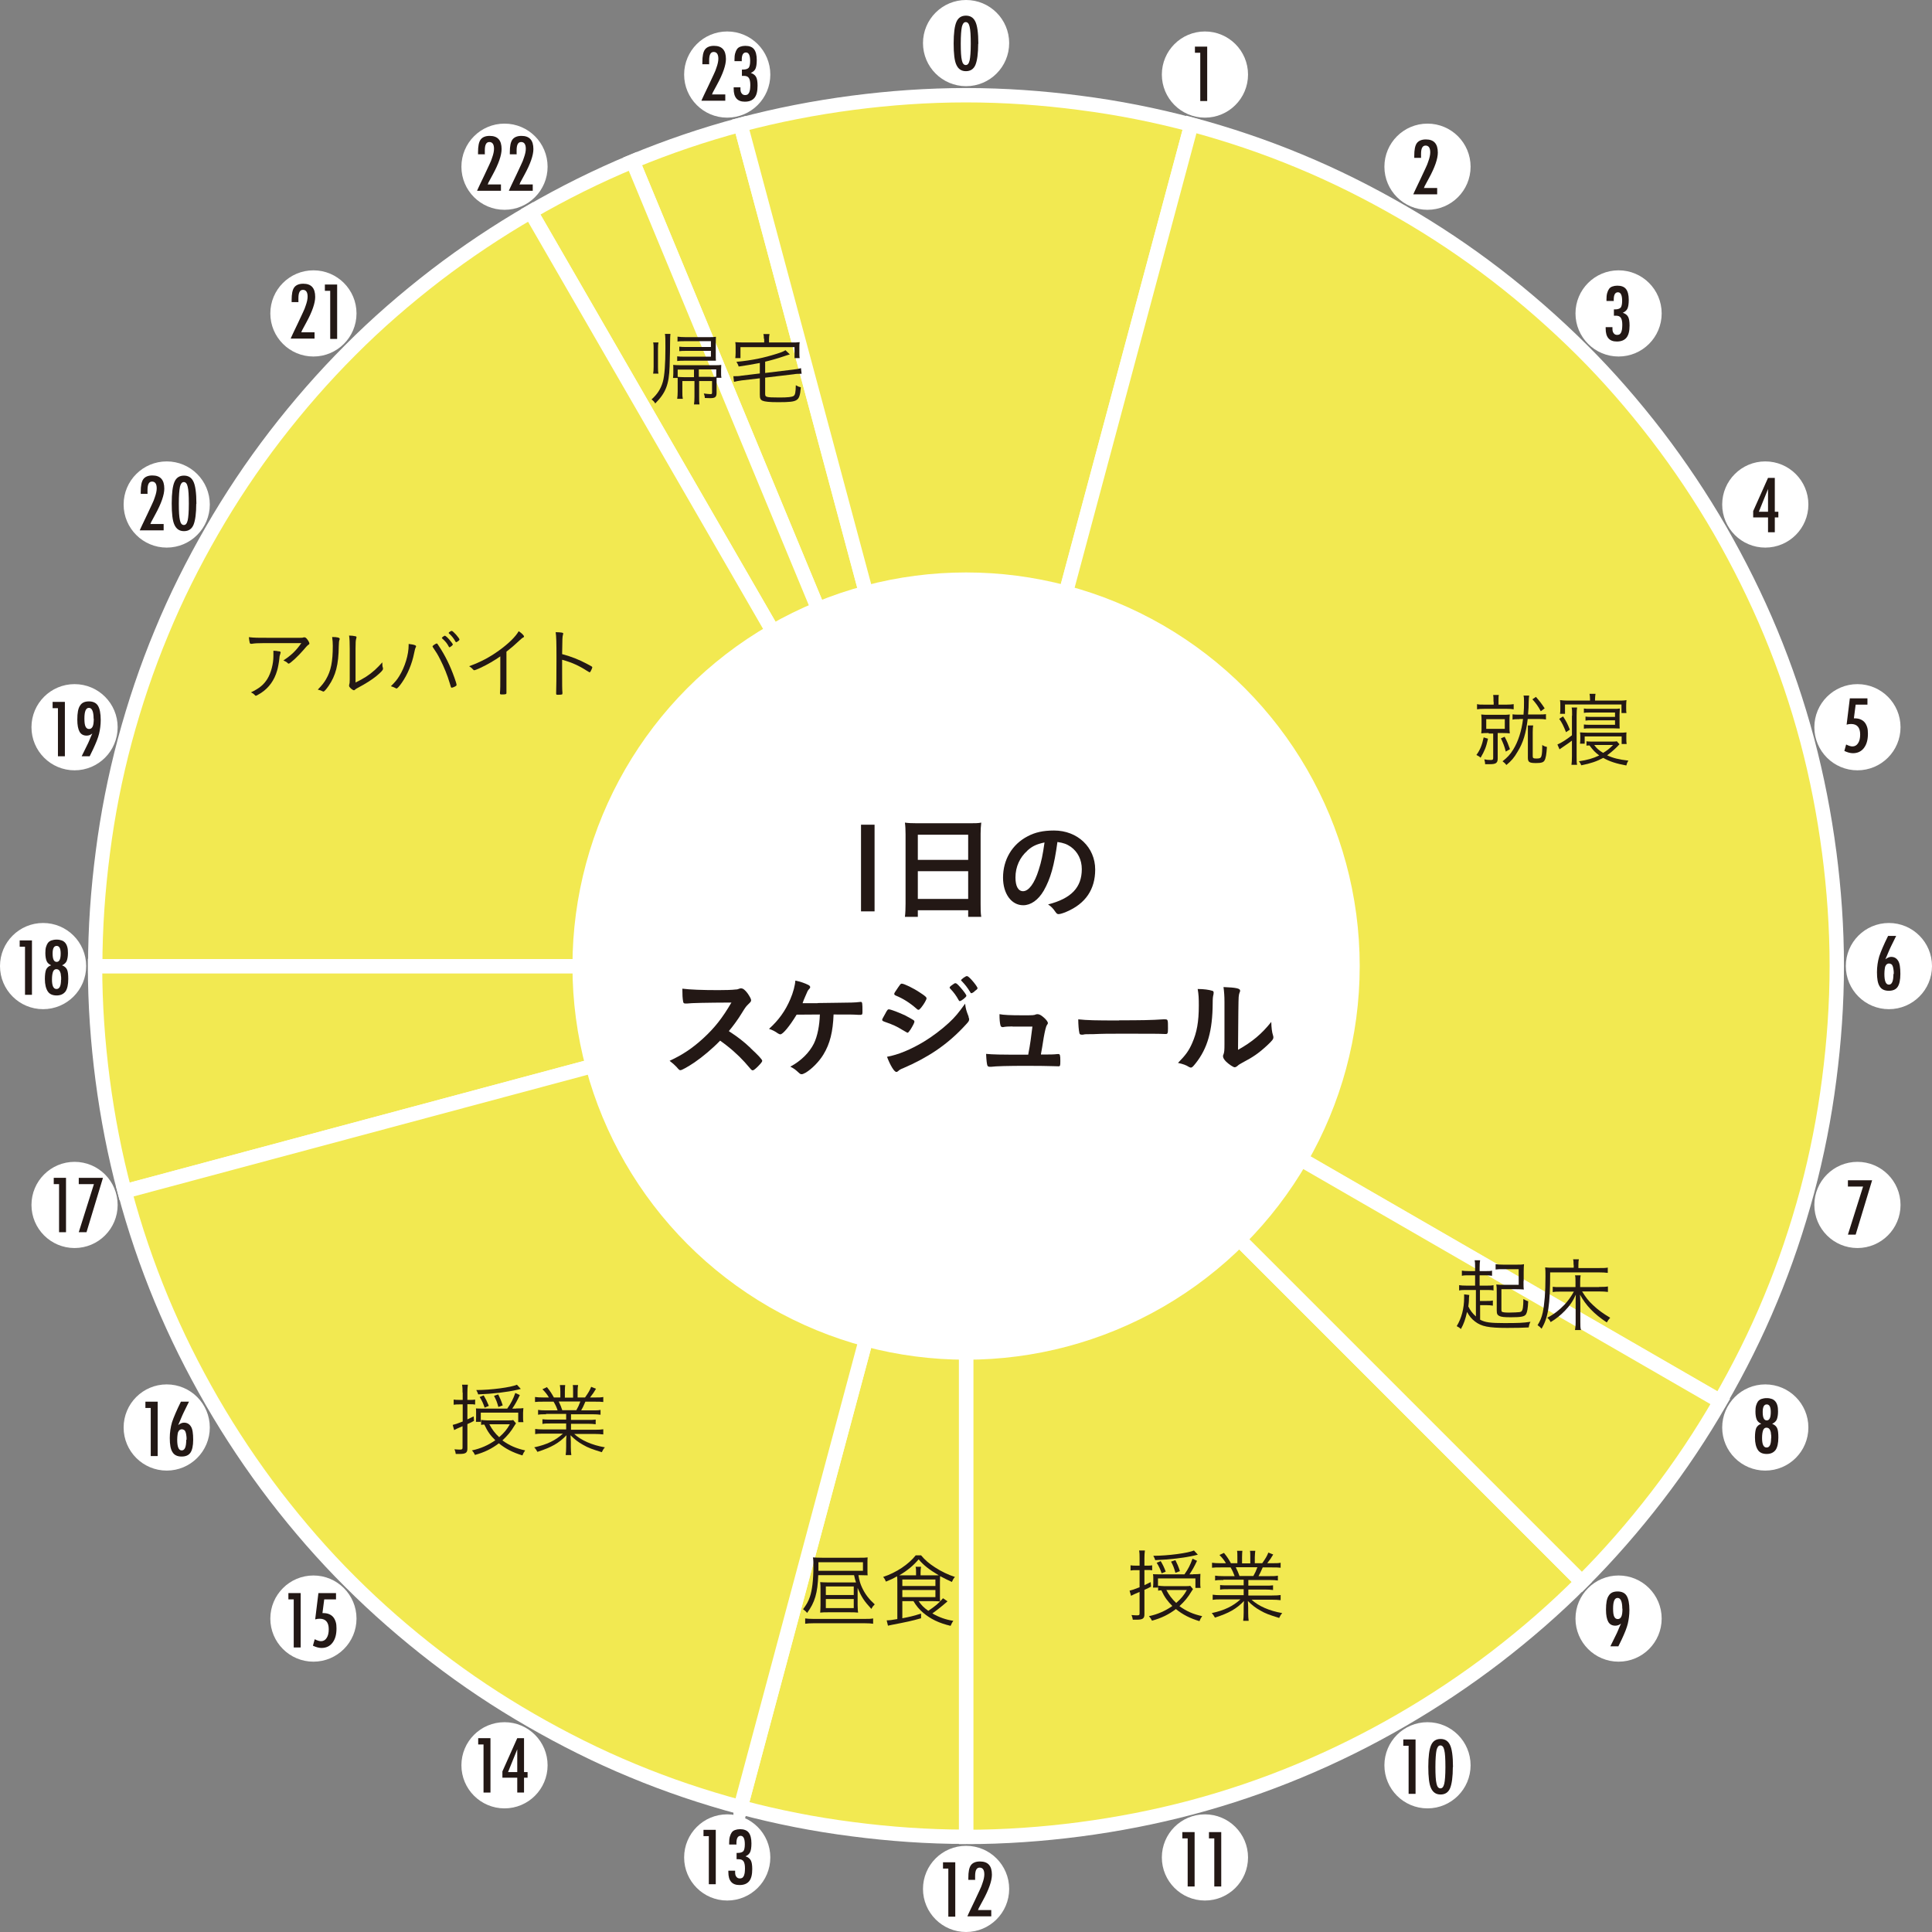 <?xml version="1.0" encoding="UTF-8"?><svg id="_イヤー_2" xmlns="http://www.w3.org/2000/svg" viewBox="0 0 119.71 119.71"><rect x="0" y="0" width="119.71" height="119.71" fill="#808080" stroke="none"/><defs><style>.cls-1{fill:#fff;}.cls-2{fill:none;}.cls-2,.cls-3{stroke:#fff;stroke-miterlimit:10;stroke-width:.89px;}.cls-4,.cls-3{fill:#f2e951;}.cls-5{fill:#231815;}</style></defs><g id="_イヤー_1-2"><g><circle class="cls-1" cx="59.86" cy="2.67" r="2.67"/><circle class="cls-1" cx="45.06" cy="4.62" r="2.67"/><circle class="cls-1" cx="31.26" cy="10.33" r="2.67"/><circle class="cls-1" cx="19.42" cy="19.42" r="2.67"/><circle class="cls-1" cx="10.33" cy="31.26" r="2.67"/><circle class="cls-1" cx="4.62" cy="45.06" r="2.67"/><circle class="cls-1" cx="2.67" cy="59.86" r="2.67"/><circle class="cls-1" cx="4.62" cy="74.66" r="2.67"/><circle class="cls-1" cx="10.33" cy="88.45" r="2.67"/><circle class="cls-1" cx="19.42" cy="100.29" r="2.67"/><circle class="cls-1" cx="31.26" cy="109.38" r="2.67"/><circle class="cls-1" cx="45.06" cy="115.09" r="2.67"/><circle class="cls-1" cx="59.86" cy="117.04" r="2.67"/><circle class="cls-1" cx="74.66" cy="115.09" r="2.67"/><circle class="cls-1" cx="88.45" cy="109.38" r="2.67"/><circle class="cls-1" cx="100.29" cy="100.29" r="2.67"/><circle class="cls-1" cx="109.38" cy="88.45" r="2.67"/><circle class="cls-1" cx="115.09" cy="74.66" r="2.67"/><circle class="cls-1" cx="117.04" cy="59.86" r="2.67"/><circle class="cls-1" cx="115.09" cy="45.06" r="2.67"/><circle class="cls-1" cx="109.38" cy="31.26" r="2.67"/><circle class="cls-1" cx="100.29" cy="19.42" r="2.67"/><circle class="cls-1" cx="88.45" cy="10.33" r="2.67"/><circle class="cls-1" cx="74.66" cy="4.62" r="2.67"/></g><path class="cls-3" d="M45.89,7.73c-2.29,.61-4.52,1.37-6.69,2.27l20.65,49.86L45.89,7.73Z"/><path class="cls-3" d="M59.86,59.86L39.2,10c-2.19,.91-4.3,1.96-6.32,3.13l26.98,46.73h0Z"/><path class="cls-3" d="M59.86,59.86h0v53.96c2.39,0,4.74-.17,7.04-.47,2.36-.31,4.67-.76,6.93-1.36,2.29-.61,4.52-1.37,6.68-2.27,2.19-.91,4.3-1.96,6.32-3.13,2.04-1.18,4-2.49,5.87-3.92,1.87-1.44,3.65-2.98,5.31-4.65L59.86,59.86Z"/><g><path class="cls-4" d="M66.9,6.37c-2.31-.3-4.65-.47-7.04-.47s-4.74,.17-7.04,.47c-2.36,.31-4.67,.76-6.93,1.36l13.97,52.12h0L73.82,7.73c-2.25-.6-4.57-1.06-6.93-1.36Z"/><path class="cls-2" d="M66.9,6.37c-2.31-.3-4.65-.47-7.04-.47s-4.74,.17-7.04,.47c-2.36,.31-4.67,.76-6.93,1.36l13.97,52.12h0L73.82,7.73c-2.25-.6-4.57-1.06-6.93-1.36Z"/></g><g><path class="cls-4" d="M113.34,52.81c-.31-2.36-.76-4.67-1.36-6.93-.61-2.29-1.37-4.52-2.27-6.69-.91-2.19-1.96-4.29-3.13-6.33-1.18-2.04-2.49-4-3.92-5.87-1.44-1.87-2.98-3.65-4.65-5.31s-3.44-3.21-5.31-4.65c-1.86-1.43-3.82-2.74-5.87-3.92-2.03-1.17-4.14-2.23-6.32-3.13-2.16-.9-4.39-1.65-6.69-2.27l-13.97,52.12h0l46.73,26.98c1.17-2.03,2.23-4.14,3.13-6.32,.9-2.16,1.65-4.39,2.27-6.69,.6-2.25,1.06-4.57,1.36-6.92,.3-2.31,.47-4.65,.47-7.04s-.17-4.74-.47-7.04Z"/><path class="cls-2" d="M113.34,52.81c-.31-2.36-.76-4.67-1.36-6.93-.61-2.29-1.37-4.52-2.27-6.69-.91-2.19-1.96-4.29-3.13-6.33-1.18-2.04-2.49-4-3.92-5.87-1.44-1.87-2.98-3.65-4.65-5.31s-3.44-3.21-5.31-4.65c-1.86-1.43-3.82-2.74-5.87-3.92-2.03-1.17-4.14-2.23-6.32-3.13-2.16-.9-4.39-1.65-6.69-2.27l-13.97,52.12h0l46.73,26.98c1.17-2.03,2.23-4.14,3.13-6.32,.9-2.16,1.65-4.39,2.27-6.69,.6-2.25,1.06-4.57,1.36-6.92,.3-2.31,.47-4.65,.47-7.04s-.17-4.74-.47-7.04Z"/></g><path class="cls-3" d="M59.86,59.86l38.16,38.16c1.66-1.66,3.21-3.44,4.65-5.31,1.43-1.86,2.74-3.82,3.92-5.87l-46.73-26.98Z"/><g><path class="cls-4" d="M45.89,111.98c2.25,.6,4.57,1.06,6.93,1.36,2.31,.3,4.65,.47,7.04,.47V59.86h0l-13.97,52.12Z"/><path class="cls-2" d="M45.89,111.98c2.25,.6,4.57,1.06,6.93,1.36,2.31,.3,4.65,.47,7.04,.47V59.86h0l-13.97,52.12Z"/></g><g><path class="cls-4" d="M5.89,59.86c0,2.39,.17,4.74,.47,7.04,.31,2.36,.76,4.67,1.36,6.92l52.12-13.97H5.89Z"/><path class="cls-2" d="M5.89,59.86c0,2.39,.17,4.74,.47,7.04,.31,2.36,.76,4.67,1.36,6.92l52.12-13.97H5.89Z"/></g><g><path class="cls-4" d="M32.88,13.13c-2.04,1.18-4,2.49-5.87,3.92-1.87,1.44-3.65,2.98-5.31,4.65-1.66,1.66-3.21,3.44-4.65,5.31-1.43,1.86-2.74,3.82-3.92,5.87-1.17,2.03-2.23,4.14-3.13,6.33-.9,2.16-1.65,4.39-2.27,6.69-.6,2.25-1.06,4.57-1.36,6.93-.3,2.31-.47,4.65-.47,7.04H59.86L32.88,13.13Z"/><path class="cls-2" d="M32.88,13.13c-2.04,1.18-4,2.49-5.87,3.92-1.87,1.44-3.65,2.98-5.31,4.65-1.66,1.66-3.21,3.44-4.65,5.31-1.43,1.86-2.74,3.82-3.92,5.87-1.17,2.03-2.23,4.14-3.13,6.33-.9,2.16-1.65,4.39-2.27,6.69-.6,2.25-1.06,4.57-1.36,6.93-.3,2.31-.47,4.65-.47,7.04H59.86L32.88,13.13Z"/></g><g><path class="cls-4" d="M7.73,73.82c.61,2.29,1.37,4.52,2.27,6.69,.91,2.19,1.96,4.29,3.13,6.32,1.18,2.04,2.49,4,3.92,5.87,1.44,1.87,2.98,3.65,4.65,5.31,1.66,1.66,3.44,3.21,5.31,4.65,1.86,1.43,3.82,2.74,5.87,3.92,2.03,1.17,4.14,2.23,6.32,3.13,2.16,.9,4.39,1.65,6.69,2.27l13.97-52.13L7.73,73.82Z"/><path class="cls-2" d="M7.73,73.82c.61,2.29,1.37,4.52,2.27,6.69,.91,2.19,1.96,4.29,3.13,6.32,1.18,2.04,2.49,4,3.92,5.87,1.44,1.87,2.98,3.65,4.65,5.31,1.66,1.66,3.44,3.21,5.31,4.65,1.86,1.43,3.82,2.74,5.87,3.92,2.03,1.17,4.14,2.23,6.32,3.13,2.16,.9,4.39,1.65,6.69,2.27l13.97-52.13L7.73,73.82Z"/></g><g><path class="cls-5" d="M60.61,2.71c0,.6-.06,1.04-.17,1.31-.11,.26-.31,.39-.59,.39s-.47-.13-.59-.39c-.12-.25-.17-.7-.17-1.33s.06-1.08,.17-1.33c.11-.26,.31-.39,.59-.39,.26,0,.45,.11,.57,.34,.13,.24,.2,.71,.2,1.41Zm-.46,0c0-.51-.02-.86-.07-1.05-.04-.19-.12-.29-.24-.29s-.19,.1-.24,.29c-.04,.19-.07,.54-.07,1.04s.02,.84,.07,1.04c.04,.19,.12,.29,.24,.29s.19-.09,.24-.29c.04-.18,.07-.52,.07-1.02Z"/><path class="cls-5" d="M74.03,2.89h.77v3.37h-.43V3.27h-.33v-.39Z"/><path class="cls-5" d="M88.07,9.78h-.44v-.13c0-.37,.05-.63,.16-.78,.11-.15,.3-.23,.56-.23,.5,0,.74,.27,.74,.82,0,.37-.18,.91-.56,1.6l-.27,.5v.03s-.03,.04-.04,.06h.83v.39h-1.48c.02-.06,.08-.17,.15-.33,.08-.16,.19-.39,.32-.67,.11-.24,.21-.45,.29-.62s.14-.31,.17-.42c.08-.22,.12-.41,.12-.56,0-.28-.1-.42-.29-.42s-.28,.17-.28,.52v.23Z"/><path class="cls-5" d="M99.97,18.65h-.43v-.09c0-.15,.01-.28,.04-.39,.03-.11,.07-.2,.12-.27,.05-.07,.12-.12,.21-.15,.08-.03,.19-.05,.3-.05,.25,0,.43,.07,.54,.21s.17,.36,.17,.67c0,.25-.03,.43-.08,.54-.05,.11-.15,.2-.29,.26,.16,.05,.27,.14,.33,.25,.06,.11,.09,.29,.09,.54,0,.34-.06,.59-.19,.75-.13,.16-.33,.24-.6,.24-.46,0-.69-.26-.69-.8v-.06s0-.03,0-.03h.42v.06s0,.03,0,.04c0,.12,.02,.21,.08,.28,.05,.07,.12,.1,.21,.1,.06,0,.1-.01,.14-.03s.07-.06,.1-.11c.03-.05,.04-.12,.06-.19,.01-.08,.02-.18,.02-.29,0-.21-.03-.35-.09-.44-.06-.09-.16-.13-.31-.13-.02,0-.03,0-.05,0-.02,0-.04,0-.07,0v-.39h.06c.18,0,.29-.04,.36-.11,.06-.08,.09-.22,.09-.43,0-.35-.09-.52-.26-.52s-.26,.15-.26,.45v.1Z"/><path class="cls-5" d="M109.55,29.61h.42v2.1h.22v.35h-.22v.92h-.42v-.92h-.92v-.39l.92-2.06Zm0,2.1v-1.41l-.57,1.41h.57Z"/><path class="cls-5" d="M114.64,43.27h1.07v.39h-.73l-.11,.85h.05c.13,0,.25,.02,.35,.06,.1,.04,.19,.1,.26,.18,.07,.08,.12,.18,.16,.3s.05,.26,.05,.41c0,.38-.08,.67-.25,.89-.16,.21-.39,.32-.68,.32-.16,0-.34-.05-.53-.14l.11-.4c.16,.08,.29,.12,.39,.12,.15,0,.27-.07,.35-.2,.09-.13,.13-.32,.13-.54,0-.43-.19-.65-.56-.65-.09,0-.18,.01-.28,.04l.2-1.63Z"/><path class="cls-5" d="M117.01,57.99h.48l-.32,.65c-.06,.12-.11,.24-.17,.38s-.11,.27-.18,.42c.13-.1,.25-.15,.36-.15,.19,0,.33,.08,.43,.24,.1,.15,.14,.43,.14,.82,0,.37-.06,.64-.17,.8-.11,.16-.29,.24-.55,.24s-.45-.09-.56-.27c-.12-.18-.17-.47-.17-.88,0-.34,.05-.67,.14-.98,.05-.15,.12-.33,.21-.54,.09-.21,.2-.45,.34-.73Zm.33,2.36c0-.12,0-.21-.02-.3-.01-.08-.03-.15-.05-.2-.02-.05-.05-.09-.09-.11-.04-.02-.08-.04-.13-.04s-.09,.01-.13,.04c-.04,.02-.06,.06-.09,.11s-.04,.12-.05,.2c-.01,.08-.02,.18-.02,.3,0,.44,.09,.66,.28,.66s.28-.22,.28-.66Z"/><path class="cls-5" d="M114.5,73.13h1.5l-1.02,3.37h-.48l.94-2.98h-.94v-.38Z"/><path class="cls-5" d="M109.8,88.22c.15,.06,.25,.14,.31,.26,.06,.12,.08,.32,.08,.59,0,.35-.06,.61-.17,.77-.12,.16-.3,.25-.55,.25s-.44-.08-.55-.25-.18-.42-.18-.77c0-.27,.03-.47,.08-.59,.06-.12,.16-.21,.31-.26-.13-.06-.23-.14-.28-.26-.05-.12-.08-.29-.08-.5,0-.14,.01-.27,.04-.37,.03-.1,.07-.19,.12-.26,.06-.07,.13-.12,.22-.15,.09-.03,.19-.05,.32-.05s.23,.02,.31,.05c.09,.03,.16,.08,.22,.15,.06,.07,.1,.15,.13,.26,.03,.1,.04,.23,.04,.37,0,.21-.03,.37-.08,.5-.05,.11-.15,.2-.28,.26Zm-.05,.9c0-.12,0-.22-.02-.3,0-.08-.03-.15-.05-.2-.02-.05-.05-.09-.09-.12-.04-.02-.08-.04-.13-.04-.1,0-.17,.05-.21,.15-.04,.1-.07,.26-.07,.49,0,.39,.09,.59,.28,.59s.28-.19,.28-.57Zm-.03-1.62c0-.32-.08-.48-.25-.48s-.25,.16-.25,.47c0,.35,.08,.52,.25,.52s.25-.17,.25-.52Z"/><path class="cls-5" d="M100.26,102.01h-.48l.32-.65c.06-.12,.12-.24,.17-.37s.11-.26,.17-.39c-.11,.09-.23,.13-.35,.13-.2,0-.35-.08-.44-.24-.09-.16-.14-.41-.14-.75,0-.41,.05-.7,.17-.87,.11-.18,.29-.26,.55-.26s.45,.09,.56,.27c.11,.18,.17,.47,.17,.88,0,.31-.04,.59-.1,.85-.03,.13-.08,.27-.14,.43-.06,.16-.14,.33-.23,.53l-.18,.37-.04,.08Zm.26-2.33c0-.44-.1-.67-.29-.67s-.28,.22-.28,.66c0,.23,.02,.4,.07,.5s.12,.15,.22,.15,.17-.05,.22-.15c.05-.1,.07-.27,.07-.49Z"/><g><path class="cls-5" d="M86.94,107.78h.77v3.37h-.43v-2.98h-.33v-.39Z"/><path class="cls-5" d="M90.02,109.49c0,.6-.06,1.04-.17,1.31-.11,.26-.31,.39-.59,.39s-.47-.13-.59-.39c-.12-.25-.17-.7-.17-1.33s.06-1.08,.17-1.33c.11-.26,.31-.39,.59-.39,.26,0,.45,.11,.57,.34,.13,.24,.2,.71,.2,1.41Zm-.46,0c0-.51-.02-.86-.07-1.05-.04-.19-.12-.29-.24-.29s-.19,.1-.24,.29c-.04,.19-.07,.54-.07,1.04s.02,.84,.07,1.04c.04,.19,.12,.29,.24,.29s.19-.09,.24-.29c.04-.18,.07-.52,.07-1.02Z"/></g><g><path class="cls-5" d="M73.25,113.52h.77v3.37h-.43v-2.98h-.33v-.39Z"/><path class="cls-5" d="M74.9,113.52h.77v3.37h-.43v-2.98h-.33v-.39Z"/></g><g><path class="cls-5" d="M58.42,115.39h.77v3.37h-.43v-2.98h-.33v-.39Z"/><path class="cls-5" d="M60.44,116.48h-.44v-.13c0-.37,.05-.63,.16-.78,.11-.15,.3-.23,.56-.23,.5,0,.74,.27,.74,.82,0,.37-.18,.91-.56,1.6l-.27,.5v.03s-.03,.04-.04,.06h.83v.39h-1.48c.02-.06,.08-.17,.15-.33,.08-.16,.19-.39,.32-.67,.11-.24,.21-.45,.29-.62s.14-.31,.17-.42c.08-.22,.12-.41,.12-.56,0-.28-.1-.42-.29-.42s-.28,.17-.28,.52v.23Z"/></g><g><path class="cls-5" d="M43.58,113.38h.77v3.37h-.43v-2.98h-.33v-.39Z"/><path class="cls-5" d="M45.61,114.29h-.43v-.09c0-.15,.01-.28,.04-.39,.03-.11,.07-.2,.12-.27,.05-.07,.12-.12,.21-.15,.08-.03,.19-.05,.3-.05,.25,0,.43,.07,.54,.21s.17,.36,.17,.67c0,.25-.03,.43-.08,.54-.05,.11-.15,.2-.29,.26,.16,.05,.27,.14,.33,.25,.06,.11,.09,.29,.09,.54,0,.34-.06,.59-.19,.75-.13,.16-.33,.24-.6,.24-.46,0-.69-.26-.69-.8v-.06s0-.03,0-.03h.42v.06s0,.03,0,.04c0,.12,.02,.21,.08,.28,.05,.07,.12,.1,.21,.1,.06,0,.1-.01,.14-.03s.07-.06,.1-.11c.03-.05,.04-.12,.06-.19,.01-.08,.02-.18,.02-.29,0-.21-.03-.35-.09-.44-.06-.09-.16-.13-.31-.13-.02,0-.03,0-.05,0-.02,0-.04,0-.07,0v-.39h.06c.18,0,.29-.04,.36-.11,.06-.08,.09-.22,.09-.43,0-.35-.09-.52-.26-.52s-.26,.15-.26,.45v.1Z"/></g><g><path class="cls-5" d="M29.62,107.7h.77v3.37h-.43v-2.98h-.33v-.39Z"/><path class="cls-5" d="M32.05,107.7h.42v2.1h.22v.35h-.22v.92h-.42v-.92h-.92v-.39l.92-2.06Zm0,2.1v-1.41l-.57,1.41h.57Z"/></g><g><path class="cls-5" d="M17.86,98.71h.77v3.37h-.43v-2.98h-.33v-.39Z"/><path class="cls-5" d="M19.75,98.71h1.07v.39h-.73l-.11,.85h.05c.13,0,.25,.02,.35,.06,.1,.04,.19,.1,.26,.18,.07,.08,.12,.18,.16,.3s.05,.26,.05,.41c0,.38-.08,.67-.25,.89-.16,.21-.39,.32-.68,.32-.16,0-.34-.05-.53-.14l.11-.4c.16,.08,.29,.12,.39,.12,.15,0,.27-.07,.35-.2,.09-.13,.13-.32,.13-.54,0-.43-.19-.65-.56-.65-.09,0-.18,.01-.28,.04l.2-1.63Z"/></g><g><path class="cls-5" d="M9,86.85h.77v3.37h-.43v-2.98h-.33v-.39Z"/><path class="cls-5" d="M11.23,86.85h.48l-.32,.65c-.06,.12-.11,.24-.17,.38s-.11,.27-.18,.42c.13-.1,.25-.15,.36-.15,.19,0,.33,.08,.43,.24,.1,.15,.14,.43,.14,.82,0,.37-.06,.64-.17,.8-.11,.16-.29,.24-.55,.24s-.45-.09-.56-.27c-.12-.18-.17-.47-.17-.88,0-.34,.05-.67,.14-.98,.05-.15,.12-.33,.21-.54,.09-.21,.2-.45,.34-.73Zm.33,2.36c0-.12,0-.21-.02-.3-.01-.08-.03-.15-.05-.2-.02-.05-.05-.09-.09-.11-.04-.02-.08-.04-.13-.04s-.09,.01-.13,.04c-.04,.02-.06,.06-.09,.11s-.04,.12-.05,.2c-.01,.08-.02,.18-.02,.3,0,.44,.09,.66,.28,.66s.28-.22,.28-.66Z"/></g><g><path class="cls-5" d="M3.32,72.98h.77v3.37h-.43v-2.98h-.33v-.39Z"/><path class="cls-5" d="M4.88,72.98h1.5l-1.02,3.37h-.48l.94-2.98h-.94v-.38Z"/></g><g><path class="cls-5" d="M1.21,58.27h.77v3.37h-.43v-2.98h-.33v-.39Z"/><path class="cls-5" d="M3.84,59.81c.15,.06,.25,.14,.31,.26,.06,.12,.08,.32,.08,.59,0,.35-.06,.61-.17,.77-.12,.16-.3,.25-.55,.25s-.44-.08-.55-.25-.18-.42-.18-.77c0-.27,.03-.47,.08-.59,.06-.12,.16-.21,.31-.26-.13-.06-.23-.14-.28-.26-.05-.12-.08-.29-.08-.5,0-.14,.01-.27,.04-.37,.03-.1,.07-.19,.12-.26,.06-.07,.13-.12,.22-.15,.09-.03,.19-.05,.32-.05s.23,.02,.31,.05c.09,.03,.16,.08,.22,.15,.06,.07,.1,.15,.13,.26,.03,.1,.04,.23,.04,.37,0,.21-.03,.37-.08,.5-.05,.11-.15,.2-.28,.26Zm-.05,.9c0-.12,0-.22-.02-.3,0-.08-.03-.15-.05-.2-.02-.05-.05-.09-.09-.12-.04-.02-.08-.04-.13-.04-.1,0-.17,.05-.21,.15-.04,.1-.07,.26-.07,.49,0,.39,.09,.59,.28,.59s.28-.19,.28-.57Zm-.03-1.62c0-.32-.08-.48-.25-.48s-.25,.16-.25,.47c0,.35,.08,.52,.25,.52s.25-.17,.25-.52Z"/></g><g><path class="cls-5" d="M3.25,43.49h.77v3.37h-.43v-2.98h-.33v-.39Z"/><path class="cls-5" d="M5.54,46.86h-.48l.32-.65c.06-.12,.12-.24,.17-.37s.11-.26,.17-.39c-.11,.09-.23,.13-.35,.13-.2,0-.35-.08-.44-.24-.09-.16-.14-.41-.14-.75,0-.41,.05-.7,.17-.87,.11-.18,.29-.26,.55-.26s.45,.09,.56,.27c.11,.18,.17,.47,.17,.88,0,.31-.04,.59-.1,.85-.03,.13-.08,.27-.14,.43-.06,.16-.14,.33-.23,.53l-.18,.37-.04,.08Zm.26-2.33c0-.44-.1-.67-.29-.67s-.28,.22-.28,.66c0,.23,.02,.4,.07,.5s.12,.15,.22,.15,.17-.05,.22-.15c.05-.1,.07-.27,.07-.49Z"/></g><g><path class="cls-5" d="M9.16,30.6h-.44v-.13c0-.37,.05-.63,.16-.78,.11-.15,.3-.23,.56-.23,.5,0,.74,.27,.74,.82,0,.37-.18,.91-.56,1.6l-.27,.5v.03s-.03,.04-.04,.06h.83v.39h-1.48c.02-.06,.08-.17,.15-.33,.08-.16,.19-.39,.32-.67,.11-.24,.21-.45,.29-.62s.14-.31,.17-.42c.08-.22,.12-.41,.12-.56,0-.28-.1-.42-.29-.42s-.28,.17-.28,.52v.23Z"/><path class="cls-5" d="M12.16,31.21c0,.6-.06,1.04-.17,1.31-.11,.26-.31,.39-.59,.39s-.47-.13-.59-.39c-.12-.25-.17-.7-.17-1.33s.06-1.08,.17-1.33c.11-.26,.31-.39,.59-.39,.26,0,.45,.11,.57,.34,.13,.24,.2,.71,.2,1.41Zm-.46,0c0-.51-.02-.86-.07-1.05-.04-.19-.12-.29-.24-.29s-.19,.1-.24,.29c-.04,.19-.07,.54-.07,1.04s.02,.84,.07,1.04c.04,.19,.12,.29,.24,.29s.19-.09,.24-.29c.04-.18,.07-.52,.07-1.02Z"/></g><g><path class="cls-5" d="M18.51,18.72h-.44v-.13c0-.37,.05-.63,.16-.78,.11-.15,.3-.23,.56-.23,.5,0,.74,.27,.74,.82,0,.37-.18,.91-.56,1.6l-.27,.5v.03s-.03,.04-.04,.06h.83v.39h-1.48c.02-.06,.08-.17,.15-.33,.08-.16,.19-.39,.32-.67,.11-.24,.21-.45,.29-.62s.14-.31,.17-.42c.08-.22,.12-.41,.12-.56,0-.28-.1-.42-.29-.42s-.28,.17-.28,.52v.23Z"/><path class="cls-5" d="M20.12,17.63h.77v3.37h-.43v-2.98h-.33v-.39Z"/></g><g><path class="cls-5" d="M30.06,9.56h-.44v-.13c0-.37,.05-.63,.16-.78,.11-.15,.3-.23,.56-.23,.5,0,.74,.27,.74,.82,0,.37-.18,.91-.56,1.6l-.27,.5v.03s-.03,.04-.04,.06h.83v.39h-1.48c.02-.06,.08-.17,.15-.33,.08-.16,.19-.39,.32-.67,.11-.24,.21-.45,.29-.62s.14-.31,.17-.42c.08-.22,.12-.41,.12-.56,0-.28-.1-.42-.29-.42s-.28,.17-.28,.52v.23Z"/><path class="cls-5" d="M32.03,9.56h-.44v-.13c0-.37,.05-.63,.16-.78,.11-.15,.3-.23,.56-.23,.5,0,.74,.27,.74,.82,0,.37-.18,.91-.56,1.6l-.27,.5v.03s-.03,.04-.04,.06h.83v.39h-1.48c.02-.06,.08-.17,.15-.33,.08-.16,.19-.39,.32-.67,.11-.24,.21-.45,.29-.62s.14-.31,.17-.42c.08-.22,.12-.41,.12-.56,0-.28-.1-.42-.29-.42s-.28,.17-.28,.52v.23Z"/></g><g><path class="cls-5" d="M43.96,3.98h-.44v-.13c0-.37,.05-.63,.16-.78,.11-.15,.3-.23,.56-.23,.5,0,.74,.27,.74,.82,0,.37-.18,.91-.56,1.6l-.27,.5v.03s-.03,.04-.04,.06h.83v.39h-1.48c.02-.06,.08-.17,.15-.33,.08-.16,.19-.39,.32-.67,.11-.24,.21-.45,.29-.62s.14-.31,.17-.42c.08-.22,.12-.41,.12-.56,0-.28-.1-.42-.29-.42s-.28,.17-.28,.52v.23Z"/><path class="cls-5" d="M45.94,3.79h-.43v-.09c0-.15,.01-.28,.04-.39,.03-.11,.07-.2,.12-.27,.05-.07,.12-.12,.21-.15,.08-.03,.19-.05,.3-.05,.25,0,.43,.07,.54,.21,.11,.14,.17,.36,.17,.67,0,.25-.03,.43-.08,.54-.05,.11-.15,.2-.29,.26,.16,.05,.27,.14,.33,.25,.06,.11,.09,.29,.09,.54,0,.34-.06,.59-.19,.75-.13,.16-.33,.24-.6,.24-.46,0-.69-.26-.69-.8v-.06s0-.03,0-.03h.42v.06s0,.03,0,.04c0,.12,.02,.21,.08,.28,.05,.07,.12,.1,.21,.1,.06,0,.1-.01,.14-.03s.07-.06,.1-.11c.03-.05,.04-.12,.06-.19,.01-.08,.02-.18,.02-.29,0-.21-.03-.35-.09-.44-.06-.09-.16-.13-.31-.13-.02,0-.03,0-.05,0-.02,0-.04,0-.07,0v-.39h.06c.18,0,.29-.04,.36-.11,.06-.08,.09-.22,.09-.43,0-.35-.09-.52-.26-.52s-.26,.15-.26,.45v.1Z"/></g></g><circle class="cls-1" cx="59.86" cy="59.86" r="24.39"/><g><path class="cls-5" d="M54.19,51.1v5.37h-.84v-5.37h.84Z"/><path class="cls-5" d="M56.11,51.69c0-.26-.01-.5-.04-.72,.2,.03,.43,.04,.75,.04h3.26c.32,0,.53,0,.72-.04-.03,.25-.04,.46-.04,.69v4.33c0,.34,0,.57,.04,.82h-.81v-.41h-3.12v.41h-.8c.03-.25,.04-.5,.04-.82v-4.31Zm.76,1.59h3.12v-1.56h-3.12v1.56Zm0,2.42h3.12v-1.72h-3.12v1.72Z"/><path class="cls-5" d="M64.67,55.19c-.34,.58-.8,.9-1.27,.9-.73,0-1.25-.71-1.25-1.71,0-1.11,.56-2.06,1.52-2.56,.47-.25,.97-.36,1.64-.36,1.46,0,2.55,1.04,2.55,2.42,0,1.23-.6,2.11-1.77,2.61-.23,.1-.41,.15-.5,.15-.08,0-.12-.03-.21-.16-.12-.18-.25-.32-.44-.44,1.44-.37,2.09-1.05,2.09-2.19,0-.58-.25-1.07-.68-1.38-.25-.17-.44-.24-.83-.3-.2,1.48-.43,2.28-.85,3.02Zm-1.01-2.48c-.47,.41-.74,1-.74,1.66,0,.54,.17,.85,.47,.85,.35,0,.71-.48,.97-1.32,.17-.53,.25-.92,.36-1.7-.5,.11-.74,.22-1.06,.5Z"/><path class="cls-5" d="M46.51,64.95c.45,.41,.72,.7,.72,.78,0,.06-.09,.17-.31,.39-.16,.15-.23,.2-.28,.2-.03,0-.06-.01-.1-.05q-.08-.09-.4-.46c-.39-.43-.91-.9-1.52-1.33-.46,.48-1.09,1.01-1.59,1.35-.4,.27-.78,.48-.86,.48-.07,0-.08,0-.25-.2-.1-.11-.26-.25-.43-.38,.8-.37,1.4-.77,2.07-1.38,.72-.66,1.2-1.27,1.76-2.23q-2.37,.01-2.75,.06c-.08,0-.1,0-.11,0-.08,0-.12-.04-.13-.11-.04-.22-.05-.43-.05-.81,.48,.06,1.22,.09,2.23,.09,.41,0,.85-.01,1.08-.04,.09,0,.11-.01,.25-.06,.03-.01,.04-.01,.08-.01,.12,0,.25,.1,.41,.32,.13,.19,.21,.34,.21,.41,0,.08-.02,.11-.2,.28-.11,.11-.16,.17-.38,.53-.21,.35-.53,.79-.8,1.11,.55,.36,.92,.64,1.35,1.05Z"/><path class="cls-5" d="M50.66,62.15c.4,0,1.83-.03,2.1-.03,.24-.01,.31-.01,.55-.04h.03c.09,0,.1,.07,.1,.6,0,.16-.01,.19-.1,.2q-.07,0-.18,0c-.33-.02-.39-.02-1.51-.02-.04,1.06-.22,1.81-.63,2.48-.26,.43-.7,.88-1.09,1.12-.11,.06-.2,.1-.25,.1-.08,0-.1-.01-.25-.15-.17-.15-.2-.18-.46-.32,.66-.35,1.18-.87,1.46-1.43,.22-.45,.35-1.11,.37-1.8-.1,0-1.24,.01-1.44,.01-.43,.71-.85,1.22-1.01,1.22-.04,0-.08-.02-.15-.06-.18-.13-.34-.21-.55-.28,.59-.53,1.01-1.11,1.32-1.84,.18-.41,.3-.89,.31-1.15,.31,.06,.59,.16,.81,.27,.07,.04,.11,.08,.11,.13s-.01,.07-.08,.14c-.06,.06-.1,.14-.22,.43-.1,.23-.12,.28-.17,.43h.93Z"/><path class="cls-5" d="M56.4,63.81c-.1,.15-.13,.18-.18,.18t-.35-.2c-.25-.16-.55-.31-1.06-.48-.11-.04-.15-.07-.15-.12,0-.04,.06-.15,.17-.34,.03-.06,.06-.1,.07-.13,.08-.14,.11-.18,.17-.18,.12,0,.64,.2,1.02,.38,.21,.11,.48,.26,.53,.3,.02,.03,.04,.05,.04,.08,0,.07-.1,.26-.26,.52Zm3.61-.8c.03,.07,.04,.11,.04,.15,0,.09-.04,.15-.17,.29-.58,.64-1.18,1.17-1.89,1.65-.61,.41-1.31,.78-1.99,1.07-.2,.08-.27,.12-.34,.19-.06,.05-.08,.06-.12,.06-.13,0-.37-.39-.58-.94,.68-.12,1.48-.45,2.29-.94,.5-.3,1.11-.76,1.54-1.16,.39-.36,.6-.62,1.01-1.19,.04,.33,.07,.42,.22,.81Zm-2.93-.58c-.09,.11-.13,.14-.17,.14-.03,0-.06-.01-.11-.06-.43-.38-.85-.64-1.29-.82-.07-.03-.1-.06-.1-.1,0-.03,0-.05,.04-.11,.34-.51,.35-.53,.43-.53,.14,0,.72,.28,1.12,.55,.34,.22,.41,.29,.41,.36,0,.08-.16,.36-.33,.57Zm2.32-.46c-.16-.29-.3-.48-.52-.71-.03-.04-.04-.05-.04-.06,0-.04,.04-.09,.16-.17,.11-.08,.15-.11,.2-.11,.06,0,.13,.06,.3,.25,.22,.25,.38,.47,.38,.53,0,.08-.32,.33-.41,.33-.03,0-.04-.01-.07-.06Zm.98-.53c-.09,.06-.15,.1-.19,.1-.02,0-.04,0-.07-.06-.19-.31-.32-.47-.53-.69-.03-.02-.04-.04-.04-.05,0-.06,.28-.26,.36-.26,.06,0,.15,.08,.29,.23,.2,.22,.37,.46,.37,.52,0,.05-.06,.1-.21,.21Z"/><path class="cls-5" d="M62.73,63.6c-.25,0-.42,.01-.57,.04-.02,0-.04,0-.05,0-.06,0-.1-.04-.12-.11-.04-.15-.06-.38-.06-.69,.24,.05,.67,.07,1.44,.07,.64,0,.7,0,.83-.06,.03,0,.06-.01,.08-.01,.12,0,.23,.06,.4,.21,.15,.13,.25,.27,.25,.34,0,.03-.01,.06-.06,.12q-.08,.11-.2,.78c-.08,.55-.13,.78-.17,1.01t0,.04c.62,0,.74,0,1.04-.03h.04c.1,0,.12,.07,.12,.43,0,.29-.01,.33-.11,.33-.03,0-.05,0-.34-.01-.23-.01-.98-.02-1.65-.02-1.09,0-1.9,.02-2.19,.06h-.06c-.1,0-.14-.02-.17-.08-.03-.08-.06-.29-.08-.72,.49,.04,.69,.05,2.61,.05,.01-.06,.01-.06,.02-.12,.09-.44,.17-1.03,.24-1.62h-1.23Z"/><path class="cls-5" d="M69.35,63.22c1.28,0,2.02-.01,2.72-.06h.09c.21,0,.21,0,.21,.57,0,.29-.02,.34-.14,.34h-.03c-.46-.02-.72-.02-2.75-.02-.74,0-1.11,0-1.76,.03h-.2c-.22,0-.26,0-.39,.03-.03,0-.06,0-.08,0-.08,0-.13-.03-.14-.1-.04-.17-.07-.53-.07-.85,.57,.06,1.06,.07,2.53,.07Z"/><path class="cls-5" d="M75.12,61.39c.06,.02,.08,.06,.08,.12,0,.03,0,.04-.01,.1-.04,.15-.05,.27-.05,.55-.01,1.71-.32,2.8-1.06,3.73-.16,.2-.22,.26-.29,.26-.03,0-.06-.01-.12-.04-.19-.12-.36-.18-.68-.25,.48-.49,.67-.75,.88-1.23,.29-.66,.41-1.32,.41-2.33,0-.46-.01-.67-.07-1.02,.39,0,.71,.05,.9,.11Zm.75,.68c0-.34-.02-.62-.06-.91,.76,.03,1.03,.08,1.03,.22,0,.04,0,.06-.04,.14-.02,.04-.04,.15-.05,.26q-.02,.19-.04,3.27c.89-.5,1.47-.99,2.06-1.73,.01,.36,.04,.63,.11,.84,.02,.06,.02,.08,.02,.12,0,.11-.07,.2-.39,.5-.52,.48-.87,.72-1.52,1.06-.15,.08-.25,.14-.33,.22-.05,.04-.11,.07-.16,.07-.08,0-.34-.17-.52-.34-.14-.14-.2-.25-.2-.34,0-.04,0-.06,.03-.12,.05-.13,.06-.26,.06-.64v-2.63Z"/></g><g><path class="cls-5" d="M92.2,45.77c-.12,.54-.21,.75-.46,1.18-.08-.08-.16-.12-.26-.17,.24-.33,.35-.62,.45-1.09l.27,.08Zm.34-2.29c0-.24,0-.32-.02-.42h.35c-.02,.09-.02,.17-.02,.42v.18h.51c.19,0,.3-.01,.43-.03v.32c-.12-.02-.22-.03-.43-.03h-1.38c-.21,0-.33,.01-.46,.03v-.32c.12,.03,.22,.03,.45,.03h.58v-.18Zm-.3,1.94c-.2,0-.33,0-.46,.02,.02-.13,.02-.25,.02-.44v-.28c0-.2,0-.3-.02-.45,.13,.02,.25,.02,.45,.02h.88c.21,0,.32,0,.44-.02-.02,.13-.02,.24-.02,.44v.28c0,.21,0,.32,.02,.45-.14-.01-.25-.02-.46-.02h-.29v1.59c0,.15-.04,.23-.12,.28-.08,.04-.16,.06-.37,.06-.11,0-.19,0-.29,0,0-.12-.02-.16-.05-.3,.13,.03,.25,.04,.4,.04,.12,0,.15-.02,.15-.12v-1.52h-.27Zm-.15-.26h1.15v-.6h-1.15v.6Zm1.14,.49c.16,.3,.22,.46,.33,.77l-.26,.15c-.08-.33-.16-.52-.3-.82l.23-.1Zm.91-1.09c-.21,0-.32,0-.42,.03v-.33c.11,.02,.21,.02,.43,.02h.25c.03-.33,.03-.5,.03-.8,0-.14,0-.29-.03-.38h.35c-.01,.07-.03,.23-.03,.38,0,.26-.01,.46-.04,.79h.65c.23,0,.33,0,.46-.02v.33c-.12-.02-.23-.03-.45-.03h-.68c-.11,.89-.28,1.47-.63,2.03-.22,.38-.38,.56-.69,.82-.08-.1-.12-.14-.24-.23,.29-.23,.47-.41,.67-.74,.3-.49,.51-1.14,.6-1.88h-.22Zm.86,.38c-.02,.12-.03,.21-.03,.42v1.49c0,.13,.04,.15,.25,.15,.19,0,.26-.04,.29-.16,.04-.13,.05-.34,.05-.68,.1,.07,.18,.1,.29,.12-.03,.47-.07,.7-.15,.84-.07,.12-.2,.16-.53,.16-.41,0-.5-.06-.5-.33v-1.58c0-.21,0-.32,0-.42h.32Zm.17-1.76c.25,.29,.35,.42,.54,.71l-.24,.18c-.17-.32-.29-.48-.52-.74l.22-.15Z"/><path class="cls-5" d="M97.41,44.35c0-.29,0-.39-.03-.51h.34c-.02,.11-.03,.22-.03,.51v2.5c0,.3,0,.41,.03,.54h-.35c.02-.14,.03-.28,.03-.54v-.96c-.1,.08-.21,.16-.77,.54l-.13-.3c.24-.1,.54-.29,.9-.57v-1.23Zm-.38,1.01c-.15-.38-.25-.59-.42-.82l.24-.15c.21,.32,.28,.47,.42,.82l-.24,.16Zm1.49-2.03c0-.14-.01-.24-.03-.34h.37c-.01,.1-.03,.2-.03,.34v.08h1.47c.18,0,.32,0,.48-.03-.01,.1-.02,.19-.02,.32v.17c0,.12,0,.23,.02,.31h-.31v-.53h-3.5v.58h-.31c.02-.11,.02-.2,.02-.34v-.19c0-.13,0-.21-.02-.32,.17,.02,.31,.03,.48,.03h1.38v-.08Zm1.83,2.78s-.06,.06-.15,.16c-.17,.17-.41,.38-.62,.53,.36,.17,.72,.26,1.32,.33-.07,.1-.1,.18-.13,.3-.61-.11-1.05-.25-1.43-.47-.41,.22-.77,.34-1.36,.46-.05-.12-.08-.17-.15-.25,.54-.08,.85-.17,1.26-.36-.26-.2-.37-.31-.6-.62-.07,0-.12,0-.19,.01v-.27c.1,.02,.22,.02,.41,.02h1.12c.17,0,.27,0,.35-.02l.18,.2Zm-2.45-.02c.01-.11,.02-.22,.02-.31v-.08c0-.14,0-.21-.02-.32,.18,.01,.29,.02,.47,.02h1.93c.18,0,.3,0,.48-.02-.01,.09-.01,.14-.01,.29v.1c0,.14,0,.23,.02,.33h-.31v-.47h-2.29v.45h-.29Zm2.17-1.94h-1.58c-.15,0-.24,0-.35,.02v-.27c.1,.02,.19,.02,.35,.02h1.52c.16,0,.25,0,.36-.02,0,.08-.02,.21-.02,.37v.49c0,.21,0,.29,.01,.38-.11,0-.21-.01-.36-.01h-1.5c-.16,0-.25,0-.36,.02v-.26c.09,.01,.19,.02,.36,.02h1.57v-.28h-1.46c-.16,0-.25,0-.37,.02v-.25c.1,.02,.21,.02,.37,.02h1.46v-.26Zm-1.29,2.01c.15,.21,.29,.33,.55,.49,.24-.14,.39-.26,.62-.49h-1.16Z"/></g><g><path class="cls-5" d="M41.54,20.7c-.01,.11-.02,.24-.02,.5,0,.35-.01,.89-.03,1.51-.04,1.13-.24,1.63-.89,2.29-.06-.11-.13-.18-.23-.25,.37-.33,.58-.67,.7-1.09,.11-.38,.16-1.14,.16-2.09,0-.49,0-.75-.03-.88h.34Zm-1.07,2.45c.02-.12,.03-.23,.03-.42v-1.12c0-.15,0-.28-.03-.39h.33c-.02,.1-.03,.21-.03,.39v1.12c0,.17,0,.3,.03,.42h-.33Zm1.81,.46v.65c0,.2,0,.31,.03,.45h-.35c.02-.12,.03-.28,.03-.46v-.55c0-.09,0-.11,0-.28h-.29c.01-.1,.02-.16,.02-.29v-.23c0-.15,0-.21-.01-.29,.12,.01,.25,.02,.44,.02h2.09c.25,0,.33,0,.45-.02,0,.09-.01,.18-.01,.28v.23c0,.12,0,.2,.02,.29h-.3c0,.16,0,.18,0,.27v.66c0,.26-.09,.33-.39,.33-.04,0-.15,0-.34-.01,0-.1-.02-.17-.06-.28,.12,.02,.3,.04,.4,.04s.11-.01,.11-.11v-.7h-.8v.97c0,.24,0,.33,.02,.48h-.34c.02-.15,.03-.25,.03-.48v-.97h-.72Zm1.77-2.47h-1.58c-.18,0-.36,0-.49,.02v-.3c.16,.02,.29,.03,.5,.03h1.46c.18,0,.29,0,.42-.02,0,.12-.01,.21-.01,.36v.79c0,.14,0,.23,.01,.33-.12,0-.21,0-.4,0h-1.52c-.21,0-.34,0-.48,.02v-.29c.14,.02,.25,.02,.48,.02h1.61v-.36h-1.5c-.24,0-.34,0-.46,.02v-.28c.14,.02,.25,.02,.46,.02h1.5v-.35Zm-1.05,1.76h-1.01v.45c.13,.01,.23,.02,.4,.02h.61v-.46Zm1.03,.46c.13,0,.24,0,.35-.02v-.45h-1.08v.46h.74Z"/><path class="cls-5" d="M47.08,22.49q-.73,.14-1.31,.22c-.04-.13-.09-.21-.14-.29,.97-.09,1.71-.25,2.5-.5,.29-.09,.41-.14,.54-.22l.27,.26q-.12,.03-.47,.15c-.29,.1-.75,.23-1.06,.3v.7l1.74-.21c.19-.02,.36-.05,.48-.09l.04,.35h-.07c-.11,0-.26,0-.42,.03l-1.77,.21v1c0,.12,.02,.16,.12,.19,.09,.03,.34,.04,.76,.04,.53,0,.79-.03,.89-.1,.09-.07,.12-.21,.13-.66,.14,.08,.17,.09,.31,.13-.04,.49-.1,.69-.27,.79-.16,.1-.42,.13-1.12,.13-.57,0-.83-.03-.98-.09-.13-.06-.17-.14-.17-.38v-1.01l-1.12,.13c-.19,.03-.33,.05-.48,.09l-.04-.35h.08c.1,0,.27,0,.41-.03l1.15-.14v-.67Zm.25-1.5c0-.11,0-.18-.03-.29h.38c-.02,.11-.03,.19-.03,.29v.23h1.41c.21,0,.33,0,.49-.02-.02,.1-.02,.18-.02,.33v.32c0,.14,0,.25,.02,.34h-.32v-.68h-3.35v.68h-.32c.01-.1,.02-.19,.02-.34v-.32c0-.13,0-.23-.02-.33,.16,.01,.28,.02,.49,.02h1.3v-.23Z"/></g><g><path class="cls-5" d="M70.61,96.56c0-.21,0-.33-.03-.49h.36c-.02,.14-.03,.29-.03,.48v.46h.2c.12,0,.17,0,.28-.02v.31c-.1-.02-.19-.02-.3-.02h-.18v.94c.13-.06,.19-.09,.39-.19l.02,.28c-.14,.08-.15,.08-.41,.2v1.52c0,.26-.11,.33-.49,.33t-.11,0h-.12c-.02-.12-.03-.17-.08-.29,.12,.01,.22,.02,.33,.02,.15,0,.17-.02,.17-.13v-1.32s-.04,.02-.07,.03t-.17,.07s-.05,.03-.09,.04c-.04,.02-.11,.05-.2,.1l-.09-.32c.17-.04,.26-.07,.62-.21v-1.06h-.21c-.12,0-.23,0-.35,.02v-.32c.11,.02,.2,.02,.35,.02h.21v-.46Zm3.32,1.89s-.04,.06-.08,.12c-.25,.42-.45,.65-.77,.95,.44,.32,.86,.5,1.41,.62-.08,.11-.12,.18-.17,.31-.59-.18-1.03-.4-1.46-.75-.43,.33-.89,.56-1.48,.72-.06-.12-.11-.19-.19-.28,.53-.11,1.01-.32,1.45-.63-.29-.29-.48-.54-.68-.97-.08,0-.12,0-.2,.02v-.31c.11,.01,.22,.03,.37,.03h1.32c.16,0,.23,0,.3-.02l.17,.2Zm0-.91c.22,0,.33,0,.45-.02,0,.08-.01,.14-.01,.29v.3c0,.1,0,.17,.02,.28h-.32v-.59h-2.32v.57h-.31c.01-.09,.02-.17,.02-.27v-.3c0-.1,0-.18-.02-.26,.09,0,.17,.01,.39,.01h1.56c.24-.34,.36-.58,.5-.97l.28,.13c-.16,.34-.29,.58-.47,.84h.24Zm.29-1.21q-.09,.02-.2,.05c-.65,.15-1.5,.25-2.44,.29-.03-.1-.06-.17-.12-.27,.91,0,2.17-.17,2.52-.33l.24,.26Zm-2.24,1.16c-.09-.26-.16-.42-.31-.66l.25-.1c.13,.22,.2,.36,.31,.65l-.26,.11Zm.29,1.03c.17,.32,.35,.56,.61,.8,.31-.27,.49-.49,.66-.8h-1.27Zm.56-1.07c-.08-.29-.13-.43-.27-.69l.27-.09c.12,.24,.17,.35,.28,.68l-.27,.1Z"/><path class="cls-5" d="M75.8,97.9c-.23,0-.37,0-.51,.03v-.3c.13,.02,.27,.03,.51,.03h.7c-.07-.19-.13-.34-.25-.54h-.61c-.25,0-.39,0-.54,.02v-.31c.14,.02,.29,.03,.53,.03h.33c-.09-.16-.21-.32-.4-.51l.28-.13c.21,.26,.29,.39,.43,.64h.4v-.37c0-.16,0-.3-.02-.4h.33c-.01,.1-.02,.2-.02,.4v.38h.51v-.38c0-.18,0-.31-.02-.4h.33c-.01,.1-.03,.23-.03,.4v.37h.46c.21-.3,.29-.43,.38-.66l.3,.12c-.14,.24-.18,.29-.37,.54h.3c.25,0,.4,0,.53-.03v.31c-.14-.02-.29-.02-.54-.02h-.57c-.12,.27-.17,.38-.26,.54h.68c.25,0,.38,0,.52-.03v.3c-.15-.02-.28-.03-.52-.03h-1.31v.35h1.01c.25,0,.38,0,.52-.02v.29c-.15-.02-.28-.03-.52-.03h-1.01v.37h1.46c.27,0,.42-.01,.54-.03v.32c-.17-.02-.33-.03-.54-.03h-1.26c.42,.39,1.09,.69,1.9,.83-.09,.1-.13,.17-.19,.3-.62-.19-.84-.27-1.17-.46-.29-.16-.52-.34-.77-.59,.01,.21,.02,.3,.02,.41v.32c0,.21,.01,.36,.03,.5h-.34c.02-.15,.03-.3,.03-.5v-.32c0-.11,0-.17,.02-.41-.47,.49-.93,.75-1.8,1.03-.07-.12-.11-.19-.2-.28,.79-.17,1.32-.43,1.78-.85h-1.18c-.21,0-.37,0-.54,.03v-.32c.14,.02,.28,.03,.54,.03h1.38v-.37h-.95c-.25,0-.37,0-.51,.03v-.29c.13,.02,.29,.02,.51,.02h.95v-.35h-1.26Zm1.86-.25c.11-.19,.16-.3,.25-.54h-1.34c.12,.25,.15,.31,.23,.54h.87Z"/></g><g><path class="cls-5" d="M91.42,79.93h-.53c-.24,0-.35,0-.48,.03v-.33c.1,.02,.25,.03,.48,.03h.51v-.64h-.38c-.19,0-.32,0-.44,.03v-.32c.11,.02,.21,.03,.44,.03h.38v-.2c0-.23,0-.35-.03-.47h.34c-.02,.12-.03,.24-.03,.47v.2h.33c.24,0,.33,0,.44-.03v.32c-.12-.02-.25-.03-.44-.03h-.33v.64h.39c.23,0,.35,0,.47-.03v.33c-.12-.03-.24-.03-.46-.03h-.38v.68h.4c.17,0,.27,0,.4-.03v.32c-.12-.02-.23-.03-.4-.03h-.39v.9c.31,.17,.65,.21,1.5,.21s1.17-.01,1.62-.08c-.08,.16-.08,.2-.11,.35-.44,.02-.66,.03-1.33,.03-1.16,0-1.6-.09-2-.4-.21-.16-.34-.32-.49-.59-.1,.45-.2,.74-.38,1.06-.08-.08-.16-.13-.26-.18,.3-.49,.46-1.1,.46-1.76,0-.08,0-.15,0-.21l.32,.04c0,.06-.02,.09-.02,.18,0,.24-.02,.38-.04,.53,.12,.25,.25,.42,.47,.62v-1.64Zm2.98-.55c0,.3,0,.41,.02,.52-.12-.01-.23-.02-.54-.02h-.85v1.25c0,.09,0,.12,.04,.15,.04,.03,.17,.05,.43,.05s.58-.02,.66-.03c.12-.02,.17-.08,.2-.26,.02-.13,.03-.31,.03-.55,.16,.09,.17,.09,.3,.14-.02,.45-.06,.66-.13,.79-.09,.16-.3,.2-.94,.2-.42,0-.6-.02-.72-.08-.12-.06-.16-.13-.16-.35v-1.06c0-.25,0-.4-.03-.54,.12,.01,.22,.02,.49,.02h.9v-.97h-.96c-.2,0-.33,0-.47,.02v-.33c.12,.02,.27,.03,.49,.03h.78c.27,0,.37,0,.49-.03-.01,.13-.02,.22-.02,.48v.56Z"/><path class="cls-5" d="M97.5,78.38c0-.18,0-.26-.03-.35h.36c-.02,.08-.03,.16-.03,.35v.19h1.3c.25,0,.4,0,.52-.03v.33c-.17-.02-.29-.03-.52-.03h-3.05c0,2.05-.12,2.78-.53,3.49-.1-.11-.15-.15-.25-.22,.17-.27,.25-.47,.32-.78,.11-.53,.17-1.24,.17-2.23,0-.29,0-.43-.02-.57,.14,.02,.3,.02,.5,.02h1.27v-.19Zm1.59,1.36c.23,0,.4,0,.54-.03v.34c-.15-.02-.32-.03-.54-.03h-1.06c.22,.36,.4,.59,.67,.84,.31,.3,.62,.52,1.07,.79-.11,.12-.14,.17-.21,.29-.81-.54-1.29-1.05-1.66-1.72,.01,.2,.02,.37,.02,.51v1.2c0,.21,0,.35,.04,.48h-.37c.02-.14,.04-.27,.04-.48v-1.2c0-.17,0-.25,.01-.51-.17,.39-.37,.68-.67,.99-.27,.28-.54,.5-.89,.71-.05-.11-.1-.18-.21-.27,.41-.21,.75-.48,1.07-.81,.21-.23,.39-.47,.58-.81h-.83c-.21,0-.33,0-.48,.03v-.33c.11,.02,.22,.02,.49,.02h.92v-.34c0-.18,0-.28-.03-.39h.35c-.02,.1-.03,.2-.03,.39v.34h1.16Z"/></g><g><path class="cls-5" d="M52.68,98.05c.16,0,.24,0,.36,0-.06-.19-.07-.21-.12-.45h-2.22c-.04,1.11-.21,1.69-.69,2.34-.08-.1-.15-.16-.25-.23,.21-.28,.33-.49,.42-.76,.14-.41,.22-1.04,.22-1.87,0-.25,0-.44-.03-.58,.19,.01,.31,.02,.57,.02h2.31c.25,0,.38,0,.51-.02-.01,.13-.01,.19-.01,.33v.48c0,.12,0,.2,.01,.3-.16,0-.28-.01-.47-.01h-.1c.06,.35,.11,.52,.22,.76,.19,.41,.42,.71,.79,1.05-.11,.11-.14,.15-.21,.28-.45-.49-.61-.73-.85-1.3v1.08c.01,.31,.01,.33,.03,.45-.18-.02-.3-.02-.51-.02h-1.34c-.21,0-.34,0-.5,.02,.01-.13,.02-.27,.02-.46v-1c0-.18,0-.27-.02-.43,.13,.01,.26,.02,.47,.02h1.36Zm1.42,2.56c-.15-.02-.28-.03-.5-.03h-3.21c-.21,0-.36,.01-.5,.03v-.33c.15,.02,.28,.03,.49,.03h3.23c.21,0,.34,0,.49-.03v.33Zm-.63-3.28v-.53h-2.76v.53h2.76Zm-2.3,1.5h1.73v-.53h-1.73v.53Zm0,.81h1.73v-.56h-1.73v.56Z"/><path class="cls-5" d="M55.91,99.21v1.06c.48-.09,.68-.14,1.16-.29v.29c-.6,.17-.84,.22-1.87,.42-.04,.01-.1,.02-.18,.04l-.08-.33c.16,0,.33-.02,.66-.08v-2.25c0-.16,0-.31-.02-.4-.29,.17-.4,.21-.69,.33-.06-.15-.09-.2-.17-.29,.82-.27,1.58-.78,2.02-1.34h.33c.26,.31,.5,.51,.87,.75,.38,.25,.82,.46,1.23,.59-.09,.1-.13,.17-.19,.31-.26-.12-.47-.22-.73-.36,0,.11-.01,.2-.01,.35v.83c0,.19,0,.27,.01,.39-.11-.01-.24-.02-.45-.02h-.88c.16,.24,.33,.41,.6,.6,.43-.29,.66-.48,.91-.78l.28,.19c-.33,.29-.59,.5-.94,.75,.41,.24,.84,.39,1.3,.46-.08,.11-.12,.2-.17,.31-.72-.17-1.24-.42-1.71-.82-.24-.21-.42-.42-.59-.71h-.72Zm1.89-1.6c.17,0,.24,0,.37,0-.59-.35-.95-.63-1.25-.99-.32,.38-.69,.69-1.2,.99,.11,0,.18,0,.33,0h.71v-.16c0-.19,0-.27-.03-.37h.34c-.02,.11-.03,.19-.03,.37v.16h.75Zm-1.89,.66h2.05v-.4h-2.05v.4Zm0,.69h2.05v-.44h-2.05v.44Z"/></g><g><path class="cls-5" d="M28.66,86.29c0-.21,0-.33-.03-.49h.36c-.02,.14-.03,.29-.03,.48v.46h.2c.11,0,.17,0,.28-.02v.31c-.1-.02-.19-.02-.3-.02h-.18v.94c.13-.06,.19-.09,.39-.19l.02,.28c-.14,.08-.15,.08-.41,.2v1.52c0,.26-.11,.33-.49,.33t-.11,0h-.12c-.02-.12-.03-.17-.08-.29,.12,.01,.22,.02,.33,.02,.14,0,.17-.02,.17-.13v-1.32s-.04,.02-.06,.03t-.17,.07s-.05,.03-.09,.04c-.04,.02-.11,.05-.2,.1l-.09-.32c.17-.04,.26-.07,.62-.21v-1.06h-.21c-.12,0-.23,0-.35,.02v-.32c.11,.02,.2,.02,.35,.02h.21v-.46Zm3.32,1.89s-.04,.06-.08,.12c-.25,.42-.45,.65-.77,.95,.44,.32,.86,.5,1.41,.62-.08,.11-.12,.18-.17,.31-.59-.18-1.03-.4-1.46-.75-.43,.33-.89,.56-1.48,.72-.06-.12-.1-.19-.19-.28,.53-.11,1.01-.32,1.45-.63-.3-.29-.48-.54-.68-.97-.08,0-.12,0-.2,.02v-.31c.11,.01,.22,.03,.37,.03h1.32c.16,0,.23,0,.3-.02l.17,.2Zm0-.91c.22,0,.33,0,.45-.02,0,.08-.02,.14-.02,.29v.3c0,.1,0,.17,.02,.28h-.32v-.59h-2.32v.57h-.3c0-.09,.01-.17,.01-.27v-.3c0-.1,0-.18-.01-.26,.09,0,.17,.01,.38,.01h1.56c.24-.34,.36-.58,.5-.97l.28,.13c-.16,.34-.29,.58-.47,.84h.24Zm.29-1.21q-.09,.02-.2,.05c-.65,.15-1.5,.25-2.44,.29-.03-.1-.06-.17-.12-.27,.91,0,2.17-.17,2.52-.33l.24,.26Zm-2.24,1.16c-.09-.26-.16-.42-.31-.66l.25-.1c.13,.22,.2,.36,.32,.65l-.26,.11Zm.29,1.03c.17,.32,.35,.56,.61,.8,.31-.27,.49-.49,.66-.8h-1.27Zm.56-1.07c-.08-.29-.13-.43-.27-.69l.26-.09c.12,.24,.17,.35,.28,.68l-.27,.1Z"/><path class="cls-5" d="M33.85,87.63c-.23,0-.37,0-.51,.03v-.3c.13,.02,.27,.03,.51,.03h.7c-.06-.19-.13-.34-.25-.54h-.61c-.25,0-.39,0-.54,.02v-.31c.14,.02,.29,.03,.53,.03h.33c-.09-.16-.21-.32-.4-.51l.28-.13c.21,.26,.29,.39,.43,.64h.4v-.37c0-.16-.01-.3-.03-.4h.33c-.01,.1-.02,.2-.02,.4v.38h.51v-.38c0-.18,0-.31-.02-.4h.33c-.02,.1-.03,.23-.03,.4v.37h.46c.21-.3,.29-.43,.38-.66l.3,.12c-.14,.24-.18,.29-.37,.54h.29c.25,0,.4,0,.53-.03v.31c-.15-.02-.29-.02-.54-.02h-.57c-.11,.27-.17,.38-.26,.54h.68c.25,0,.38,0,.52-.03v.3c-.15-.02-.28-.03-.52-.03h-1.31v.35h1.01c.25,0,.38,0,.52-.02v.29c-.15-.02-.28-.03-.52-.03h-1.01v.37h1.46c.27,0,.42-.01,.54-.03v.32c-.17-.02-.33-.03-.54-.03h-1.26c.42,.39,1.09,.69,1.9,.83-.09,.1-.13,.17-.19,.3-.62-.19-.84-.27-1.17-.46-.29-.16-.52-.34-.77-.59,.01,.21,.02,.3,.02,.41v.32c0,.21,.01,.36,.03,.5h-.35c.02-.15,.03-.3,.03-.5v-.32c0-.11,0-.17,.02-.41-.47,.49-.93,.75-1.8,1.03-.07-.12-.11-.19-.2-.28,.79-.17,1.32-.43,1.78-.85h-1.18c-.21,0-.37,0-.54,.03v-.32c.14,.02,.28,.03,.54,.03h1.38v-.37h-.95c-.25,0-.37,0-.52,.03v-.29c.14,.02,.29,.02,.52,.02h.95v-.35h-1.26Zm1.86-.25c.11-.19,.16-.3,.25-.54h-1.34c.12,.25,.14,.31,.22,.54h.87Z"/></g><g><path class="cls-5" d="M16.3,39.85c-.33,0-.51,.01-.69,.04-.03,0-.05,0-.06,0-.04,0-.07-.02-.08-.08-.02-.09-.04-.2-.05-.33,.34,.04,.54,.04,1.3,.04,.16,0,1.2,0,1.84,0,.14,0,.19,0,.26-.03,.02,0,.04,0,.05,0,.05,0,.11,.04,.18,.14,.07,.09,.12,.2,.12,.24,0,.04-.02,.06-.06,.08q-.1,.07-.33,.35c-.28,.33-.8,.82-.89,.82-.02,0-.04,0-.05-.02-.08-.08-.13-.11-.28-.18,.49-.32,.78-.6,1.11-1.07h-2.38Zm.97,.5c.1,.02,.12,.04,.12,.08t-.03,.11c-.02,.06-.04,.1-.05,.26-.02,.21-.09,.6-.14,.75-.17,.6-.51,1.07-1,1.39-.15,.09-.28,.17-.31,.17-.03,0-.04,0-.11-.08-.05-.05-.08-.07-.2-.13,.52-.25,.79-.47,1.02-.84,.22-.36,.37-.92,.37-1.4,0-.18,0-.25,0-.34,.14,0,.25,.02,.33,.04Z"/><path class="cls-5" d="M21.05,39.58s0,.02-.01,.05c-.04,.08-.04,.18-.05,.4-.01,1.16-.19,1.83-.63,2.47-.16,.23-.27,.35-.32,.35-.01,0-.03,0-.06-.02-.07-.04-.16-.07-.29-.1,.27-.28,.38-.42,.51-.64,.31-.53,.42-1.1,.42-2.07,0-.17-.01-.35-.04-.55,.32,0,.47,.04,.47,.12Zm.98,2.71c.53-.26,.83-.45,1.2-.78,.17-.16,.28-.27,.46-.47v.05c0,.11,0,.2,.04,.3,0,.03,0,.04,0,.06,0,.07-.12,.2-.42,.45-.29,.23-.65,.46-1.12,.71-.09,.04-.15,.09-.19,.12-.03,.03-.04,.04-.07,.04-.04,0-.14-.06-.22-.14-.06-.06-.08-.1-.08-.14,0-.02,0-.04,.01-.08,.02-.06,.03-.1,.03-.3v-1.91c0-.38-.01-.63-.04-.82,.15,0,.29,.02,.38,.04,.06,.01,.08,.03,.08,.07t-.02,.09c-.03,.07-.04,.25-.04,.62v2.09Z"/><path class="cls-5" d="M25.72,39.98s.06,.03,.06,.06c0,.02,0,.04-.02,.07-.04,.08-.05,.12-.1,.36-.13,.66-.41,1.33-.76,1.83-.16,.23-.28,.36-.33,.36-.01,0-.03,0-.05-.02-.11-.06-.18-.08-.3-.12,.26-.26,.38-.4,.52-.63,.35-.56,.58-1.33,.58-1.91v-.08c.17,.02,.3,.04,.4,.08Zm1.34-.12s.03,0,.12,.15c.4,.6,.7,1.21,.97,1.96,.08,.21,.14,.42,.14,.47,0,.03-.02,.05-.08,.09-.08,.04-.17,.08-.22,.08s-.04,0-.13-.3c-.13-.45-.36-1.01-.58-1.44-.16-.32-.25-.46-.46-.77-.01-.02-.02-.04-.02-.05,0-.04,.2-.18,.27-.18Zm.35-.38s.03-.01,.04-.03c.07-.04,.09-.06,.11-.06,.04,0,.14,.08,.28,.24,.1,.11,.22,.28,.22,.3s-.02,.05-.08,.1c-.08,.05-.11,.08-.12,.08-.02,0-.03-.01-.05-.04-.11-.21-.21-.33-.4-.5-.03-.02-.03-.03-.03-.04,0,0,0-.02,.03-.04Zm1.06,.16s-.01,.04-.12,.11c-.06,.04-.07,.04-.09,.04-.01,0-.02,0-.04-.04-.11-.2-.24-.36-.4-.5-.01-.01-.02-.02-.02-.03,0-.04,.14-.13,.19-.13,.08,0,.48,.45,.48,.54Z"/><path class="cls-5" d="M31.03,40.65c-.4,.28-.83,.53-1.28,.74-.22,.1-.33,.14-.36,.14-.02,0-.04,0-.07-.04-.08-.09-.13-.13-.25-.21,.71-.26,1.26-.55,1.83-.96,.6-.43,1.04-.86,1.24-1.21,.2,.13,.33,.27,.33,.33,0,.02,0,.04-.04,.05-.06,.03-.12,.08-.26,.21-.3,.28-.45,.41-.79,.68v1.65c0,.29,0,.58,0,.7,0,.06,0,.09,0,.09,0,.05,0,.08,0,.09v.04c0,.06-.05,.08-.26,.08-.12,0-.14,0-.14-.08v-.03c.02-.22,.02-.48,.02-.91v-1.38Z"/><path class="cls-5" d="M34.83,41.54c0,.85,0,1.21,.02,1.38v.02c0,.06-.01,.08-.03,.09-.03,.01-.14,.02-.23,.02-.11,0-.13,0-.13-.08v-.02c.01-.36,.02-.92,.02-2.15,0-1.02-.01-1.36-.05-1.63,.37,.01,.47,.03,.47,.09t-.02,.08c-.03,.1-.04,.21-.05,1.19,.62,.17,1.02,.33,1.55,.61,.29,.15,.32,.17,.32,.21,0,.03-.04,.13-.1,.24-.02,.04-.05,.07-.07,.07t-.17-.1c-.48-.31-.94-.52-1.53-.68v.64Z"/></g></g></svg>